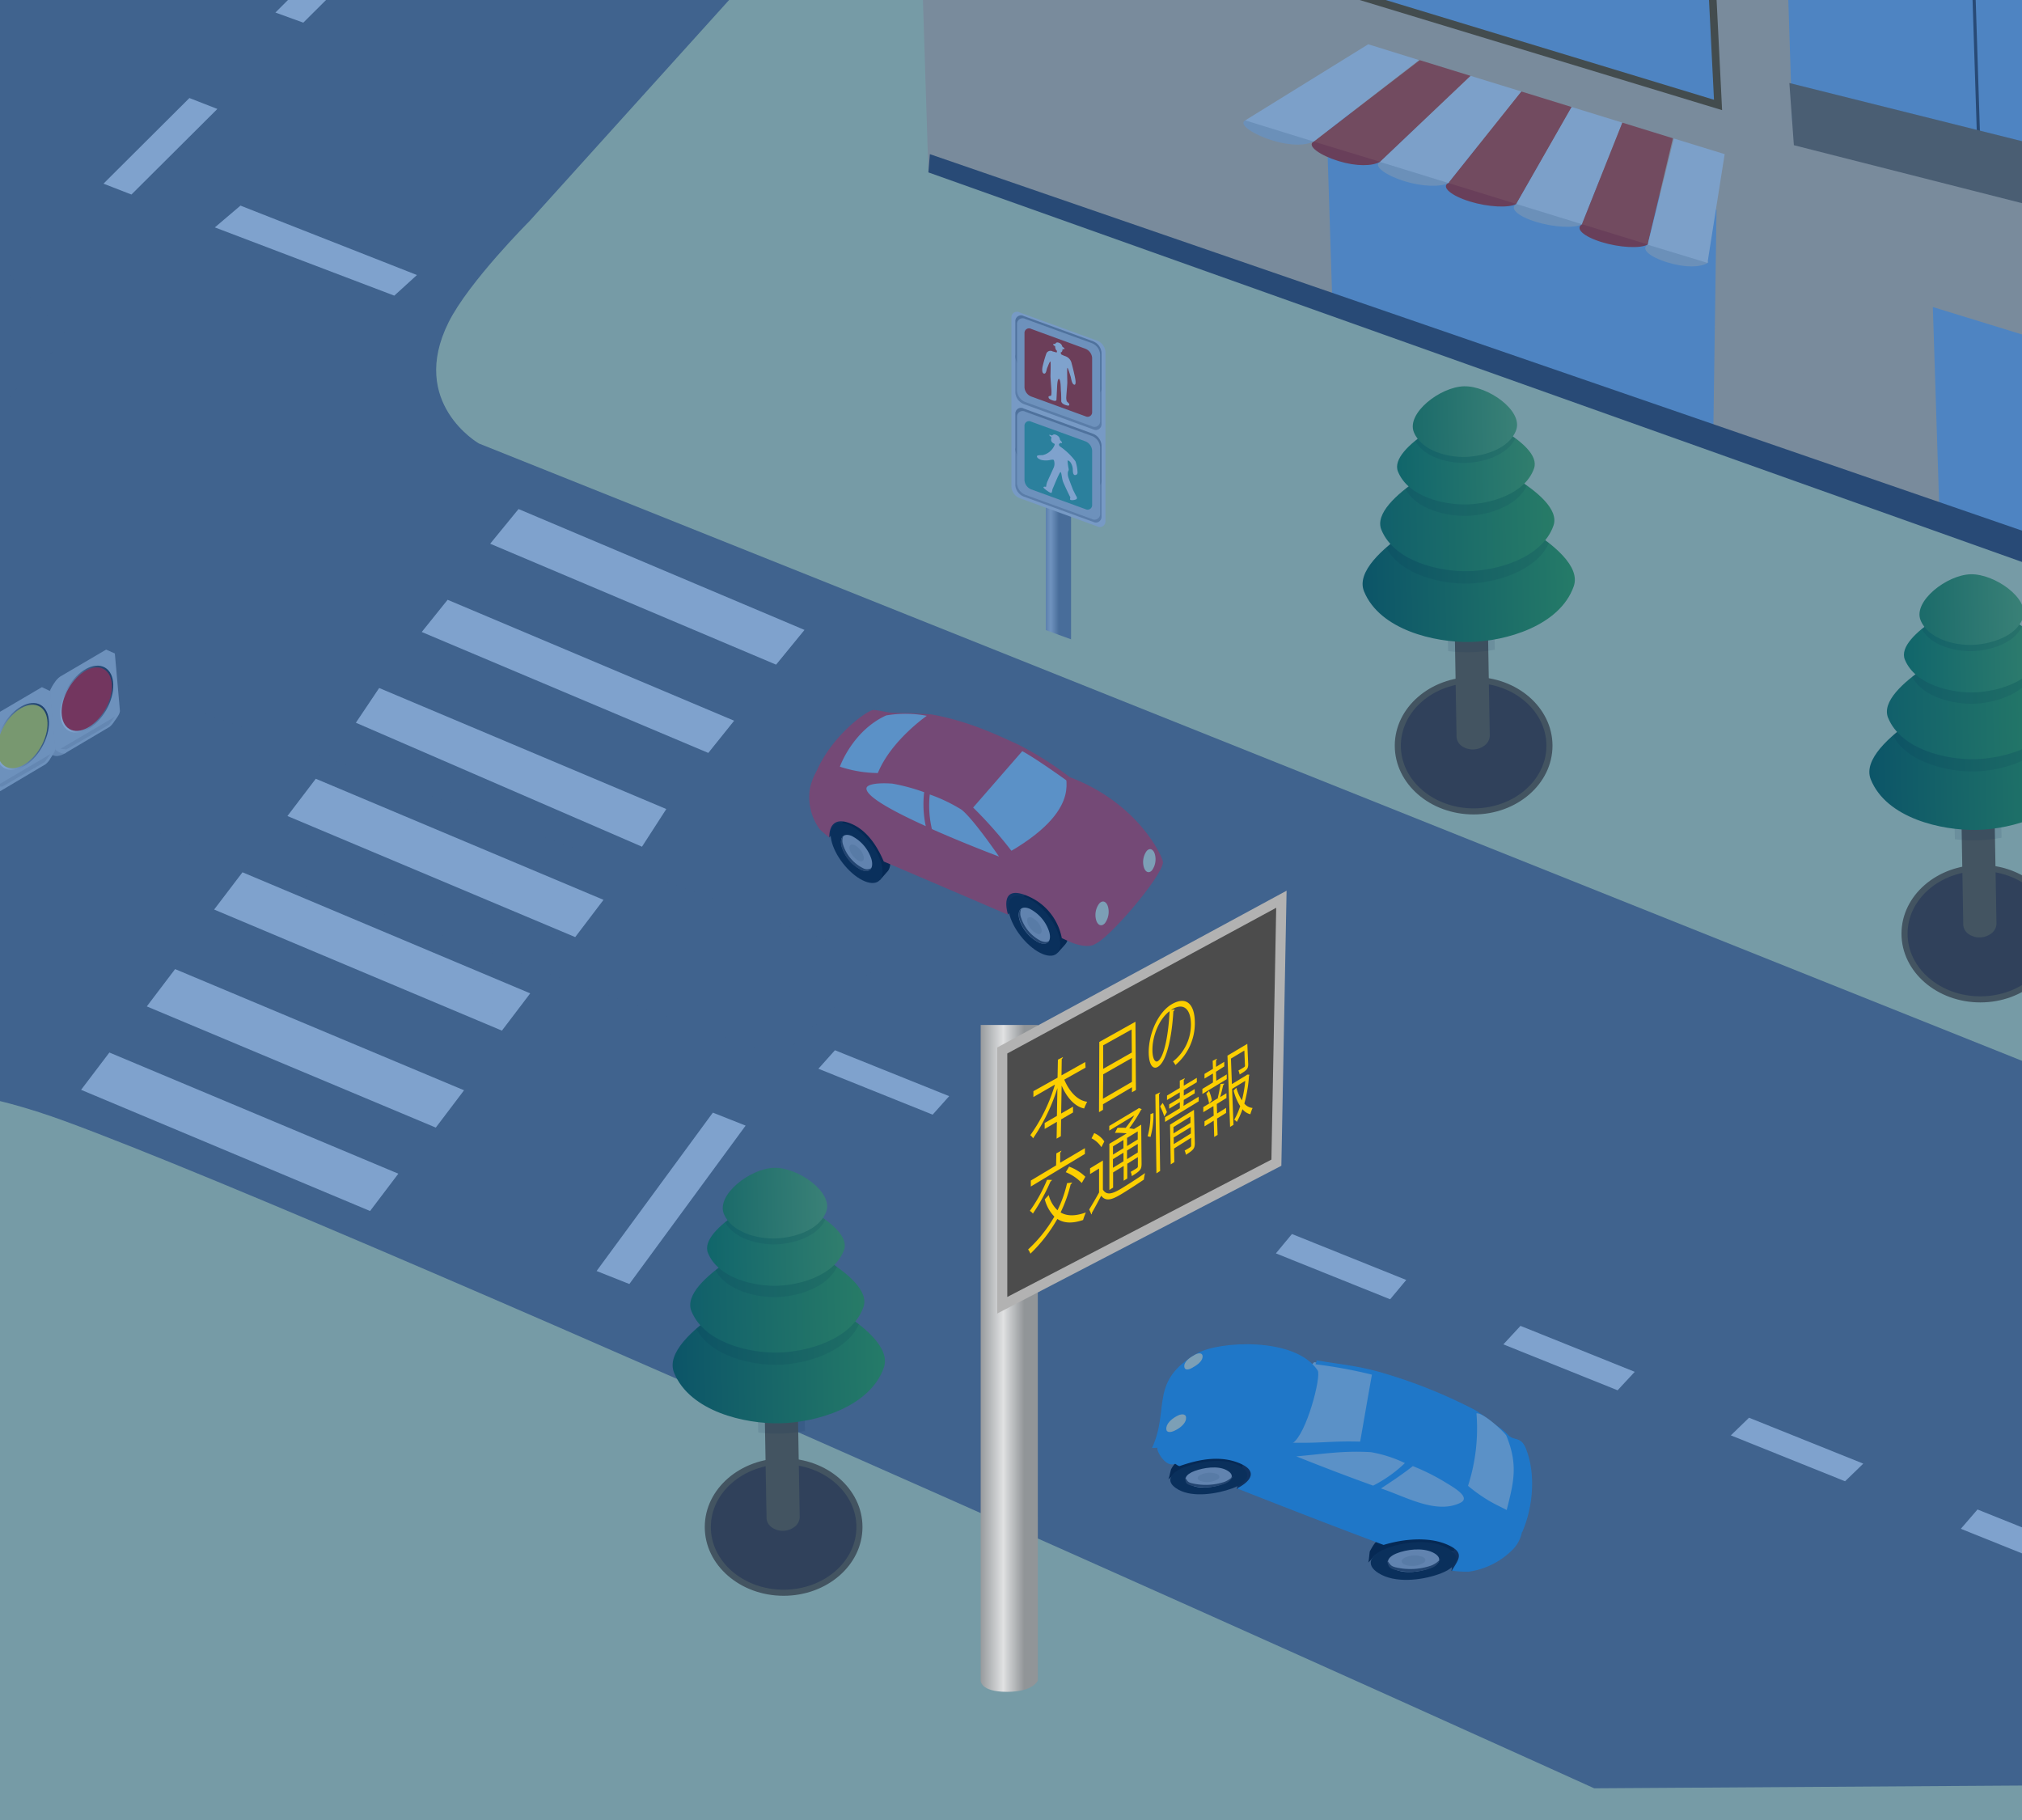 <svg xmlns="http://www.w3.org/2000/svg" xmlns:xlink="http://www.w3.org/1999/xlink" viewBox="0 0 400 360"><rect x="0" y="0" width="400" height="360" fill="#333333" stroke="none"/><defs><style>.cls-1,.cls-4,.cls-52{fill:none;}.cls-1{stroke:#ccc;}.cls-1,.cls-52,.cls-54,.cls-6,.cls-61{stroke-miterlimit:10;}.cls-2{fill:url(#linear-gradient);}.cls-3{fill:#edf1b0;}.cls-5,.cls-6{fill:#ccc;}.cls-6{stroke:#fff;}.cls-7{fill:gray;}.cls-8{fill:#fff;}.cls-9{fill:#231815;}.cls-10{fill:url(#名称未設定グラデーション_4);}.cls-11{fill:#eee;}.cls-12{fill:#b4b4b5;}.cls-13{fill:#9e9f9f;}.cls-14{fill:#dbdcdc;}.cls-15{fill:#d83617;}.cls-16{fill:#57bb9f;}.cls-17{fill:#613d1b;stroke:#866326;stroke-width:1.2px;}.cls-18{fill:#866326;fill-rule:evenodd;}.cls-19{fill:#040000;opacity:0.1;}.cls-20{fill:url(#linear-gradient-2);}.cls-21{fill:url(#linear-gradient-3);}.cls-22{fill:url(#linear-gradient-4);}.cls-23{fill:url(#linear-gradient-5);}.cls-24{fill:#b6ddf2;}.cls-25{fill:#e94c51;}.cls-26{fill:#0c0c0c;}.cls-27{fill:#1f1f25;}.cls-28{fill:#151a1d;}.cls-29{fill:#c2c1c2;}.cls-30{fill:#464546;}.cls-31{fill:#b1b0b1;}.cls-32{fill:#f9f8d1;}.cls-33{fill:#3fa9f5;}.cls-34{fill:#c8c9c9;}.cls-35{fill:url(#名称未設定グラデーション_2);}.cls-36{fill:#e62722;}.cls-37{fill:url(#名称未設定グラデーション_2-2);}.cls-38{fill:#f1eb45;}.cls-39{fill:url(#linear-gradient-6);}.cls-40{fill:url(#linear-gradient-7);}.cls-41{fill:url(#linear-gradient-8);}.cls-42{fill:url(#linear-gradient-9);}.cls-43{fill:url(#linear-gradient-10);}.cls-44{fill:url(#linear-gradient-11);}.cls-45{fill:url(#linear-gradient-12);}.cls-46{fill:url(#linear-gradient-13);}.cls-47{fill:#b7bcab;}.cls-48{fill:#dcdfe1;}.cls-49,.cls-54{fill:#9cc3e8;}.cls-50{fill:#514f50;}.cls-51{fill:#f3d09d;}.cls-52{stroke:#514f50;stroke-width:0.62px;}.cls-53{fill:#94764b;}.cls-54{stroke:#875300;stroke-width:1.5px;}.cls-55{fill:#d23918;}.cls-56{fill:#d7dbd7;}.cls-57{fill:#e55024;}.cls-58{fill:#f9fbf7;}.cls-59{fill:#00479d;opacity:0.5;}.cls-60{fill:url(#名称未設定グラデーション_4-2);}.cls-61{fill:#4c4c4c;stroke:#b2b2b2;stroke-width:1.99px;}.cls-62{fill:#fccf00;}</style><linearGradient id="linear-gradient" x1="-141" y1="-509.87" x2="-141" y2="-681.28" gradientUnits="userSpaceOnUse"><stop offset="0.01" stop-color="#d3edf0"/><stop offset="0.54" stop-color="#aedfe6"/><stop offset="1" stop-color="#7ccfda"/></linearGradient><linearGradient id="名称未設定グラデーション_4" x1="-417.2" y1="-320" x2="-417.14" y2="-320" gradientTransform="matrix(74.99, 27.29, 0, -119.91, 31491.33, -26889.28)" gradientUnits="userSpaceOnUse"><stop offset="0.07" stop-color="#919598"/><stop offset="0.5" stop-color="#e0e1e2"/><stop offset="0.87" stop-color="#919598"/></linearGradient><linearGradient id="linear-gradient-2" x1="118.18" y1="277.02" x2="160.18" y2="277.02" gradientTransform="translate(8.17 -6.37) rotate(-1.38)" gradientUnits="userSpaceOnUse"><stop offset="0" stop-color="#186434"/><stop offset="1" stop-color="#4ab034"/></linearGradient><linearGradient id="linear-gradient-3" x1="121.95" y1="265.61" x2="156.41" y2="265.61" gradientTransform="translate(8.17 -6.37) rotate(-1.38)" gradientUnits="userSpaceOnUse"><stop offset="0" stop-color="#227a3a"/><stop offset="1" stop-color="#4fb133"/></linearGradient><linearGradient id="linear-gradient-4" x1="125.55" y1="254.86" x2="152.81" y2="254.86" gradientTransform="translate(8.17 -6.37) rotate(-1.38)" gradientUnits="userSpaceOnUse"><stop offset="0" stop-color="#21863b"/><stop offset="1" stop-color="#61b63f"/></linearGradient><linearGradient id="linear-gradient-5" x1="128.85" y1="247.75" x2="149.51" y2="247.75" gradientTransform="translate(8.17 -6.37) rotate(-1.38)" gradientUnits="userSpaceOnUse"><stop offset="0" stop-color="#379139"/><stop offset="1" stop-color="#74bc52"/></linearGradient><linearGradient id="名称未設定グラデーション_2" x1="-1413.99" y1="159.07" x2="-1425.34" y2="147.73" gradientTransform="matrix(-0.6, -0.37, -1.39, 0.81, -618.63, -511.7)" gradientUnits="userSpaceOnUse"><stop offset="0" stop-color="#fff"/><stop offset="1"/></linearGradient><linearGradient id="名称未設定グラデーション_2-2" x1="-1393.44" y1="159.37" x2="-1404.78" y2="148.03" gradientTransform="matrix(-0.6, -0.37, -1.39, 0.81, -618.62, -496.97)" xlink:href="#名称未設定グラデーション_2"/><linearGradient id="linear-gradient-6" x1="258.37" y1="125.81" x2="300.37" y2="125.81" xlink:href="#linear-gradient-2"/><linearGradient id="linear-gradient-7" x1="262.14" y1="114.4" x2="296.6" y2="114.4" xlink:href="#linear-gradient-3"/><linearGradient id="linear-gradient-8" x1="265.74" y1="103.64" x2="293" y2="103.64" xlink:href="#linear-gradient-4"/><linearGradient id="linear-gradient-9" x1="269.04" y1="96.54" x2="289.7" y2="96.54" xlink:href="#linear-gradient-5"/><linearGradient id="linear-gradient-10" x1="357.68" y1="165.4" x2="399.68" y2="165.4" xlink:href="#linear-gradient-2"/><linearGradient id="linear-gradient-11" x1="361.45" y1="153.99" x2="395.91" y2="153.99" xlink:href="#linear-gradient-3"/><linearGradient id="linear-gradient-12" x1="365.06" y1="143.24" x2="392.31" y2="143.24" xlink:href="#linear-gradient-4"/><linearGradient id="linear-gradient-13" x1="368.35" y1="136.13" x2="389.01" y2="136.13" xlink:href="#linear-gradient-5"/><linearGradient id="名称未設定グラデーション_4-2" x1="-417.37" y1="-323.57" x2="-417.22" y2="-323.57" gradientTransform="matrix(74.99, 0, 0, -119.91, 31491.33, -38530.46)" xlink:href="#名称未設定グラデーション_4"/></defs><title>img_kurashi14</title><g id="レイヤー_1" data-name="レイヤー 1"><rect class="cls-1" x="-907" y="-726.02" width="1532" height="1070"/><rect class="cls-2" x="-907" y="-726.02" width="1532" height="1080"/><polygon class="cls-3" points="-825.99 363.8 -426.01 16.31 -47.5 131.98 559.09 -479.97 657.52 -460.44 657.52 363.8 -825.99 363.8"/><polygon class="cls-4" points="-856.5 353.14 122.8 -370.99 614.72 -190.27 617.41 349.87 -856.5 353.14"/><polygon class="cls-5" points="-951.5 -264.02 -355.5 -533.35 -164.82 -539.96 -24.5 -561.02 522.46 -490.31 538 -485.52 -63.5 43.98 -951.5 -264.02"/><polygon class="cls-6" points="-287.42 -32.28 -120.83 -160.02 90.32 -85.92 -62.43 47.16 -287.42 -32.28"/><path class="cls-7" d="M104.75,43.73l467.71-518-50-16s-109.71,112-125.71,114-54-6-94-16-320.6-82-320.6-82l-43.17,27,389.77,111s26,8,0,28l-386,338s-10,12-22,4l-282-102-192-73.75-356-132v89.18l362,164.57,332,142s16,8,10,24-216.65,202-216.65,202h250.72l99.93-110s24-38,84-16,302.62,132,302.62,132l310-2-.62-52-530-212s-14-8-6-24C92.75,55.73,104.75,43.73,104.75,43.73Z"/><path class="cls-8" d="M501,347.48l-22.6-9.08,3.22-3.49,22.6,9.09Zm-45.5-18-22.6-9.08,3.51-3.65,22.6,9.08Zm-45-18-22.6-9.08,3.3-3.82,22.61,9.08ZM365,293l-22.6-9.08,3.6-3.49,22.6,9.08Zm-45-18-22.6-9.08,3.39-3.66,22.6,9.09Zm-45-18-22.6-9.08,3.18-3.83,22.61,9.09Zm-43.88-17.35-22.61-9.08,1.87-4.64L233,235ZM184.5,220.48l-22.6-9.08,3.27-3.66,22.6,9.08Zm-43.8-17.19-22.6-9.08,1.86-4.64,22.61,9.08ZM95.5,185.12,72.89,176l1.87-4.64,22.6,9.08ZM50.29,167l-22.6-9.09,1.86-4.64,22.61,9.09ZM5.08,148.79l-22.6-9.08,1.87-4.65L7,144.15Zm-45.2-18.17-22.61-9.08,1.87-4.64,22.6,9.08Zm-45.21-18.17-22.6-9.08,1.86-4.64,22.61,9.08Zm-45.21-18.16-22.6-9.09,1.87-4.64,22.6,9.08ZM-177.4,75.07-200,66l3.52-3.59,22.6,9.09ZM-222.5,57l-22.6-9.08,3.41-3.68,22.61,9.09ZM-268,39l-22.6-9.08,3.71-3.84,22.6,9.08Zm-45-18-22.6-9.08,3.5-4L-309.5,17Zm-45.5-18.5L-381.1-6.6l3.79-3.68L-354.7-1.2Zm-43.28-17.2-22.6-9.09,1.87-4.64,22.6,9.08ZM-447-32.89-469.58-42l1.86-4.64,22.6,9.09Zm-45.21-18.17-22.6-9.08,1.86-4.65,22.61,9.09ZM-537.4-69.23-560-78.31l1.87-4.64,22.6,9.08Zm-48.1-19.45-22.6-9.09,4.76-3.35,22.6,9.08Zm-44-17.34-22.6-9.08,3.55-4.19,22.61,9.08Zm-45.33-18.66-22.61-9.09,3.69-3.69,22.6,9.09Zm-45.4-18.25-22.6-9.09,3.87-3.61,22.6,9.09Zm-43.2-17.14-22.6-9.08,1.86-4.64,22.61,9.08Zm-45.2-18.17-22.61-9.08,1.87-4.64,22.6,9.08Zm-46.93-18.69L-878.17-206l3.59-4.11L-852-201Z"/><polygon class="cls-9" points="-904.94 251.56 -907.27 248.31 -403.4 -111.59 -161.55 -278.31 -63.59 -388.45 -63.4 -388.58 158.78 -545.01 161.08 -541.74 -60.91 -385.44 -158.88 -275.29 -159.08 -275.16 -401.11 -108.32 -904.94 251.56"/><polygon class="cls-9" points="-917.73 233.66 -920.06 230.41 -415.78 -129.78 -173.43 -292.07 -83.32 -394.67 -82.16 -395.52 151.09 -554.32 153.34 -551.01 -79.86 -392.25 -80.61 -391.7 -170.77 -289.04 -170.99 -288.89 -413.51 -126.49 -917.73 233.66"/><polygon class="cls-9" points="-904.52 341.25 -906.98 338.09 -127.13 -267.8 -101 -297.34 -24.86 -387.5 -24.65 -387.65 165.35 -521.65 167.65 -518.38 -22.14 -384.53 -97.97 -294.73 -124.52 -264.75 -904.52 341.25"/><polygon class="cls-9" points="-918.02 323.88 -920.48 320.72 -141.31 -284.63 -39.14 -394.82 -38.97 -394.94 157.35 -533.65 159.65 -530.38 -36.49 -391.79 -138.6 -281.67 -138.73 -281.57 -918.02 323.88"/><polygon class="cls-10" points="211.88 66.46 206.88 64.64 206.88 124.64 211.88 126.46 211.88 66.46"/><path class="cls-11" d="M217.06,104.12,201.7,98.53a2.6,2.6,0,0,1-1.62-2.23V62.8a1.1,1.1,0,0,1,1.62-1l15.36,5.59a2.59,2.59,0,0,1,1.63,2.22v33.51A1.11,1.11,0,0,1,217.06,104.12Z"/><path class="cls-12" d="M202.52,98.22l13.73,5a1.12,1.12,0,0,0,1.66-1v-7a2.64,2.64,0,0,0-1.66-2.26l-13.73-5a1.13,1.13,0,0,0-1.66,1.06v7A2.63,2.63,0,0,0,202.52,98.22Z"/><path class="cls-13" d="M216.25,85.81l-13.73-5a1.12,1.12,0,0,0-1.66,1.06v7a2.62,2.62,0,0,0,1.66,2.26l13.73,5a1.13,1.13,0,0,0,1.66-1.05v-7A2.64,2.64,0,0,0,216.25,85.81Z"/><path class="cls-12" d="M202.52,79.92l13.73,5a1.13,1.13,0,0,0,1.66-1.06v-7a2.64,2.64,0,0,0-1.66-2.26l-13.73-5a1.12,1.12,0,0,0-1.66,1v7A2.62,2.62,0,0,0,202.52,79.92Z"/><path class="cls-13" d="M216.25,67.51l-13.73-5a1.13,1.13,0,0,0-1.66,1.06v7a2.63,2.63,0,0,0,1.66,2.27l13.73,5a1.12,1.12,0,0,0,1.66-1v-7A2.64,2.64,0,0,0,216.25,67.51Z"/><path class="cls-14" d="M216,67.88l-13.18-4.8a1.11,1.11,0,0,0-1.63,1V77.3a2.61,2.61,0,0,0,1.63,2.22L216,84.31a1.1,1.1,0,0,0,1.63-1V70.1A2.57,2.57,0,0,0,216,67.88Z"/><path class="cls-14" d="M216,86.23l-13.18-4.8a1.11,1.11,0,0,0-1.63,1V95.65a2.61,2.61,0,0,0,1.63,2.22L216,102.66a1.1,1.1,0,0,0,1.63-1V88.45A2.57,2.57,0,0,0,216,86.23Z"/><path class="cls-15" d="M214.75,69,204,65.06a.9.9,0,0,0-1.33.84V76.63a2.1,2.1,0,0,0,1.33,1.8l10.73,3.91a.9.9,0,0,0,1.32-.85V70.77A2.12,2.12,0,0,0,214.75,69Z"/><path class="cls-16" d="M214.75,87.31,204,83.41a.9.9,0,0,0-1.33.84V95a2.1,2.1,0,0,0,1.33,1.8l10.73,3.91a.9.9,0,0,0,1.32-.85V89.12A2.12,2.12,0,0,0,214.75,87.31Z"/><path class="cls-8" d="M209.48,67.8a1,1,0,0,1,.64.66l.06.14s.4.24.4.35-.06.19-.38.08c0,0,0,.68-.36.65,0,0,0,.33.11.42s.52.25.69.32A1.91,1.91,0,0,1,212,71.9c.35,1.26.65,2.67.72,3.08s.16,1.32-.29,1.08-.52-1.24-.65-1.63-.57-1.89-.64-1.64,0,2.53,0,2.88-.2,2.57-.2,2.81a2.18,2.18,0,0,0,.1.91c.12.15.52.43.49.61s0,.38-.8.09-.79-.7-.79-.77,0-1.31-.06-1.9,0-2.26-.39-2.48c-.35,0-.37,1.61-.4,2.19S209,78.91,209,79s0,.48-.79.19-.76-.47-.79-.67.37-.19.48-.25.11-.61.11-.84-.2-2.59-.2-3,.08-2.56,0-2.87-.5.89-.64,1.18-.19,1.25-.64,1.16-.37-.94-.3-1.3.37-1.55.72-2.55a.88.88,0,0,1,1.34-.51c.16,0,.54.15.69.17s.1-.34.1-.34c-.37-.23-.35-.91-.35-.91-.32-.11-.38-.25-.38-.36s.39-.06.39-.06l.06-.09C209,67.58,209.48,67.8,209.48,67.8Z"/><path class="cls-8" d="M209.7,87a1.14,1.14,0,0,0-.31-.68c-.28-.27-.76-.47-1-.36a3.24,3.24,0,0,0-.29.19s-.56-.25-.53-.1.28.29.41.41-.46.88.64,1.33a.33.33,0,0,1,0,.24,3.34,3.34,0,0,1-2.37,2c-.5,0-1.14,0-1.12.23s.15.42.78.69a4,4,0,0,0,2,0c.27,0,.46-.12.58.11a2.06,2.06,0,0,1,0,1.33c-.18.44-1.2,2.62-1.35,3a3.82,3.82,0,0,0-.19.88.31.31,0,0,1-.22,0c-.13,0-.4,0-.27.22s1.34,1.1,1.52,1,.17-.67.26-.81,1.37-3.4,1.57-3.3.25,1.28.48,1.89,1.29,2.82,1.4,3,0,.22,0,.34-.08.29.32.32,1-.15,1-.28a.47.47,0,0,0-.07-.46c-.12-.18-.68-1.33-.68-1.33s-.86-2.2-.94-2.52a2.77,2.77,0,0,1-.07-.93c.05-.27.18-.26.16-.63a11.64,11.64,0,0,1-.22-1.67c.12-.07.41.11.59.36a2.74,2.74,0,0,1,.45,1.5c0,.69.19,1,.41,1s.53-.1.52-.53a7.48,7.48,0,0,0-.41-2.19,12.13,12.13,0,0,0-1.95-2.09c-.75-.66-1.19-.86-1.25-1s-.1-.33,0-.38a1.48,1.48,0,0,0,.25-.19s.18.14.28,0S209.72,87.1,209.7,87Z"/><ellipse class="cls-17" cx="155.02" cy="302.05" rx="15" ry="13"/><path class="cls-18" d="M151.64,300.24a2.39,2.39,0,0,0,1,1.85,3.83,3.83,0,0,0,4.64-.16,2.47,2.47,0,0,0,.92-1.86l-.44-25.72-6.56.23C151.32,281.37,151.64,300.22,151.64,300.24Z"/><path class="cls-19" d="M150,283.35a29.64,29.64,0,0,0,4.41.22,31,31,0,0,0,4.84-.51l-.1-4.18-9.25.22Z"/><path class="cls-20" d="M153.65,252.91s-23.44,10.94-20.3,18.62,14,10.15,21,10,17.73-3.16,20.49-11S153.65,252.91,153.65,252.91Z"/><path class="cls-19" d="M140.7,260.52l-2.14,1.65-.84.64c2.87,5.49,11,7.27,16.28,7.15s13.32-2.41,15.92-8l-2.31-1.56Z"/><path class="cls-21" d="M153.44,244.07s-19.24,9-16.66,15.28,11.49,8.33,17.22,8.19,14.55-2.59,16.81-9S153.44,244.07,153.44,244.07Z"/><path class="cls-19" d="M143.76,249.53l-1.6,1.23-.63.48c2.14,4.09,8.2,5.43,12.15,5.33s9.94-1.79,11.89-6l-1.73-1.17Z"/><path class="cls-22" d="M153.24,235.77s-15.21,7.1-13.18,12.08,9.09,6.59,13.62,6.48,11.51-2.05,13.3-7.13S153.24,235.77,153.24,235.77Z"/><path class="cls-19" d="M145.29,240.34l-1.32,1-.52.4c1.77,3.37,6.77,4.48,10,4.4s8.2-1.42,9.81-4.88l-1.43-1Z"/><path class="cls-23" d="M153.12,231c-4.72.11-11.45,5.35-9.92,9.1s6.84,5,10.26,4.87,8.66-1.54,10-5.36S157.84,230.85,153.12,231Z"/><path class="cls-24" d="M203.22,148.65c1.42.88,8.48,5.69,8.48,5.69s.09,10.77-11.7,14.42c-.85-.08-9.08-10.37-9.08-10.37l10.63-9.9S201.81,147.77,203.22,148.65Z"/><path class="cls-25" d="M211.51,153.67c13.59,5.12,18.46,15.65,18.56,16.89-.18,2.87-11.06,15.56-13.57,16.19l-16.75-18.26C215.58,159.28,209.28,152.76,211.51,153.67Z"/><path class="cls-26" d="M169.36,161.4a13,13,0,0,1,6.49,7.6c.44,1.5.32,2.65-.23,3.32L174,174.16s1.07-2.3-.21-2.82c-2.69-1.1-5.6-4.5-6.5-7.6-.43-1.5-2.4-.4-2.4-.4l1.59-1.77C167.05,161,168.06,160.87,169.36,161.4Z"/><path class="cls-26" d="M204.53,175.79c2.69,1.09,5.6,4.5,6.5,7.59.43,1.51.31,2.66-.23,3.32,0,.06-1.65,1.85-1.65,1.85s1.06-2.31-.22-2.82a13,13,0,0,1-6.49-7.6c-.44-1.51-2.4-.41-2.4-.41l1.58-1.76C202.22,175.36,203.23,175.25,204.53,175.79Z"/><path class="cls-25" d="M172.74,140.43c.79,0,2.85.5,3.68.55,1.44.11,3.21,0,4.47.14,1.05.1,3.14.15,3.35.19,8,1.43,14.11,4.62,17,5.87a64.6,64.6,0,0,1,10.31,6.49l-.52.74s-6-4.33-8.8-5.83l-9.7,11.13-.57.66-.66-.41-29.9-7.1C164.36,145.71,171.27,140.67,172.74,140.43Z"/><polygon class="cls-27" points="203.69 175.98 199.41 180.89 198.11 179.31 199.18 175.33 203.69 175.98"/><polygon class="cls-27" points="168.34 160.73 164.06 165.65 162.76 164.07 163.83 160.08 168.34 160.73"/><path class="cls-25" d="M161.35,152.88c.89-1.44,2-1.08,3.86-.25a13.88,13.88,0,0,0,4.92,1.13c4.17.26,4.81-.41,5.47-.28a60.09,60.09,0,0,1,16.89,6.23,84.36,84.36,0,0,1,7.38,8.3c.89,1.55,12.78,6.32,17,18,.34,1.07-2.1,1.8-5.71.06l-1.11-.51a11.31,11.31,0,0,0-6.72-8.31c-6-2.59-3.91,3.69-3.91,3.69-7.59-3.27-17.31-7.43-24.59-10.53-1-2.35-3.12-6.46-7.12-7.72s-3.64,3-3.64,3c-.62-.53-1.28-1.06-1.9-1.65a10.74,10.74,0,0,1-1.93-8.16A12,12,0,0,1,161.35,152.88Z"/><path class="cls-28" d="M203,177.49c2.69,1.1,5.59,4.5,6.49,7.6s-.56,4.71-3.24,3.61-5.6-4.5-6.5-7.6S200.32,176.39,203,177.49Z"/><path class="cls-29" d="M203.66,179.74a7.76,7.76,0,0,1,3.89,4.55c.54,1.85-.33,2.82-2,2.16a7.76,7.76,0,0,1-3.89-4.55C201.18,180.05,202,179.08,203.66,179.74Z"/><path class="cls-30" d="M202,179.78a2.49,2.49,0,0,0,0,1.76,7.81,7.81,0,0,0,3.89,4.56c.72.29,1.29.31,1.65,0-.29.61-1,.75-1.94.36a7.82,7.82,0,0,1-3.89-4.55C201.4,180.89,201.53,180.14,202,179.78Z"/><path class="cls-31" d="M204.18,181.53a3.65,3.65,0,0,1,1.81,2.12c.25.87-.15,1.32-.91,1a3.59,3.59,0,0,1-1.81-2.12C203,181.67,203.42,181.22,204.18,181.53Z"/><path class="cls-28" d="M167.83,163.11c2.69,1.09,5.6,4.5,6.5,7.59s-.56,4.71-3.25,3.62-5.59-4.5-6.49-7.6S165.14,162,167.83,163.11Z"/><path class="cls-29" d="M168.48,165.35a7.8,7.8,0,0,1,3.9,4.55c.53,1.86-.34,2.83-1.95,2.17a7.82,7.82,0,0,1-3.89-4.55C166,165.66,166.87,164.69,168.48,165.35Z"/><path class="cls-30" d="M166.81,165.4a2.49,2.49,0,0,0,0,1.76,7.79,7.79,0,0,0,3.89,4.55,1.65,1.65,0,0,0,1.67,0c-.3.6-1,.78-2,.39a7.84,7.84,0,0,1-3.89-4.56C166.22,166.51,166.36,165.76,166.81,165.4Z"/><path class="cls-31" d="M169,167.14a3.62,3.62,0,0,1,1.82,2.13c.25.86-.16,1.32-.91,1a3.64,3.64,0,0,1-1.81-2.13C167.85,167.29,168.25,166.84,169,167.14Z"/><path class="cls-24" d="M190.22,160.16c2.39,1.89,7.41,9.27,7.41,9.27s-6.67-2.5-13.28-5.44a20.41,20.41,0,0,1-.42-6.84A31.87,31.87,0,0,1,190.22,160.16Z"/><path class="cls-24" d="M176.52,155a38.32,38.32,0,0,1,6.3,1.7,20.6,20.6,0,0,0,.32,6.71c-6.17-2.79-11.93-5.86-11.73-7.51C171.53,155.12,173.59,154.79,176.52,155Z"/><path class="cls-24" d="M175.29,141.52a22.42,22.42,0,0,1,8.05.07s-7.07,4.88-9.68,11.32a24.54,24.54,0,0,1-7.51-1.26S168.62,144.58,175.29,141.52Z"/><path class="cls-32" d="M217.45,178.73c.65-.73,1.43-.45,1.74.63a3.81,3.81,0,0,1-.61,3.25c-.65.73-1.43.45-1.74-.63A3.77,3.77,0,0,1,217.45,178.73Z"/><path class="cls-32" d="M226.82,168.35c.6-.7,1.34-.42,1.64.62a3.76,3.76,0,0,1-.55,3.16c-.6.7-1.34.42-1.64-.63A3.74,3.74,0,0,1,226.82,168.35Z"/><path class="cls-24" d="M269.77,271c-2.34-.4-7-1.14-9.78-1.56-5.25,5-6,9.65-4.6,16.6a109.57,109.57,0,0,0,16.09-.62c.23-4.51.23-9,.69-13.3C270.72,271.23,272.12,271.38,269.77,271Z"/><path class="cls-33" d="M260.67,271.08c-4.43-6.73-19.58-5.8-23.77-3.41-9.68,5.52-5.42,10.94-9,18.73,9.37-.34,18.43.14,27.78-.93C258.43,283.8,261.43,272.23,260.67,271.08Z"/><path class="cls-26" d="M286.14,303.31a20.08,20.08,0,0,0-12,.54c-1.82.65-2.21,1.3-3.15,3-.08.13-.16,1.88-.33,2.22,1.12-.89,1.12-2.08,3-1.69a26.19,26.19,0,0,0,12.18-.51c1.85-.53,1.64.4,2.72,1.36-.09-.33.25-2,.2-2.13C288.07,304.35,288.09,303.83,286.14,303.31Z"/><path class="cls-26" d="M245.53,287.49a18.2,18.2,0,0,0-10.68.49,5.29,5.29,0,0,0-3.17,2.63c-.08.12-.37,1.67-.55,2,1.07-.77,1.21-1.84,2.89-1.51a24.15,24.15,0,0,0,10.89-.48c1.69-.47,1.44.34,2.31,1.21a19.25,19.25,0,0,1,.43-1.88C247.19,288.38,247.23,288,245.53,287.49Z"/><path class="cls-33" d="M301.87,286.56c-1-2.56-2.37-1.45-3.53-2.73s-2.91-2.15-3.72-2.89a27.62,27.62,0,0,0-2.76-2A100.75,100.75,0,0,0,274,271.7c-5.3-1.6-8.61-1.75-13.59-2.64.09.32-.11.52-.17.8a92.72,92.72,0,0,1,11.16,2.05c-.6,3.27-1.64,9.34-2.12,12.06s-.12.63-.41,2.25a.85.85,0,0,1,.91,0c10.17,5.41,20.57,11.17,31.35,16.84C303.33,298,303.82,291.45,301.87,286.56Z"/><path class="cls-27" d="M246.22,288.18c-.5,2.1-1.07,4.2-1.58,6.34.71-.27,1.71.2,2.33-.25,1.27-.92,1.93-2.28,3-3.34C248.73,290,247.48,289.08,246.22,288.18Z"/><path class="cls-27" d="M287.92,303.58c-.24,2.37-.53,4.75-.79,7.17.75-.29,1.89.24,2.51-.28,1.26-1.06,1.82-2.59,2.9-3.77Z"/><path class="cls-33" d="M301,303.4c.64-2.17-1.44-2.73-2.92-3.28a30.38,30.38,0,0,1-4.83-2.62c-2-1.41-3.34-3.51-4.78-4.33-6.42-3.68-12.61-5.73-19-8-6.87-.23-8.24.5-16.91.1-2.72-.12-19-3.2-23.56,1.06-.41.39,1.54,4.05,3.42,3.21.12-.05.68.54,1,.43,3.87-1.36,8-2.1,11.74-.56s2.35,3.57-.45,5c9.41,3.71,19,7.44,29,11.18,3.81-1.17,8.81-1.68,12.5-.1s2.34,2.92,1,5.19a23,23,0,0,0,3.29.21,15.27,15.27,0,0,0,8.79-4.42A6.78,6.78,0,0,0,301,303.4Z"/><path class="cls-28" d="M245.05,289.84c-3-1.55-7.62-.76-10.54.29s-4.31,2.92-1.37,4.54,7.73.8,10.66-.28S248.06,291.41,245.05,289.84Z"/><path class="cls-29" d="M242.65,290.8c-1.77-.95-4.58-.48-6.32.16s-2.58,1.76-.8,2.73,4.64.49,6.4-.16S244.43,291.75,242.65,290.8Z"/><path class="cls-30" d="M244,291.91a4.84,4.84,0,0,1-1.75,1.2,11.76,11.76,0,0,1-6.54.26c-.93-.24-.81-.58-1.32-1.17.23.91,0,1.28,1.19,1.63a11.28,11.28,0,0,0,6.48-.26A3.29,3.29,0,0,0,244,291.91Z"/><path class="cls-31" d="M240.75,291.56a4.09,4.09,0,0,0-3,.07c-.82.31-1.18.83-.35,1.28a4.14,4.14,0,0,0,3-.07C241.24,292.54,241.58,292,240.75,291.56Z"/><path class="cls-28" d="M285.92,306c-3.52-1.7-8.67-.91-11.85.35s-4.2,3.42-.75,5.16,8.7.92,11.89-.36S289.46,307.67,285.92,306Z"/><path class="cls-29" d="M283.41,307.06c-2.11-1-5.21-.56-7.12.2s-2.48,2.08-.42,3.11,5.18.53,7.08-.23S285.52,308.09,283.41,307.06Z"/><path class="cls-30" d="M285,308.31a4.64,4.64,0,0,1-1.81,1.34A12.7,12.7,0,0,1,276,310c-1.06-.28-1-.72-1.67-1.39.37,1.05.25,1.52,1.6,1.9a12.06,12.06,0,0,0,7.14-.32C284.25,309.75,284.46,309.26,285,308.31Z"/><path class="cls-31" d="M281.38,307.93a4.52,4.52,0,0,0-3.3.1c-.89.36-1.16,1-.2,1.45a4.52,4.52,0,0,0,3.3-.11C282.05,309,282.36,308.4,281.38,307.93Z"/><path class="cls-24" d="M271.2,287.24c-5.6-.34-9.64.4-14.76.83,5,2,10,3.92,15.2,5.79a26,26,0,0,0,6.28-4.46A25.59,25.59,0,0,0,271.2,287.24Z"/><path class="cls-24" d="M285.58,293a42.11,42.11,0,0,0-6.09-3c-2,1.58-4.13,3-6.3,4.42,4.85,1.59,10.87,5.17,15.68,2.85C291.26,296.12,287,293.9,285.58,293Z"/><path class="cls-24" d="M298,284c-.22-.53-4.37-4.54-5.92-4.44a37,37,0,0,1-1.67,14.34,31.75,31.75,0,0,0,4.23,3c1.32.76,2.14,1.11,3.42,1.78C299.42,293.29,300.37,289.79,298,284Z"/><path class="cls-32" d="M234.62,280.7c.16-1-.7-1.14-1.61-.7s-2.09,1.31-2.27,2.33.63,1.11,1.56.69S234.46,281.74,234.62,280.7Z"/><path class="cls-32" d="M237.89,268.51c.14-.92-.68-1-1.49-.55s-2,1.19-2.11,2.11.62,1,1.44.55S237.74,269.45,237.89,268.51Z"/><path class="cls-8" d="M-285,347.77l-4.53-2.55,17-16.93,4.53,2.54Zm34-33.88-4.53-2.54,17-16.94L-234,297ZM-218,281l-3.52-3.54,17-16.94,3.53,3.54Zm34-33.88-3.53-3.54,17-16.94,3.53,3.55Zm34-33.87-3.52-3.55,17-16.93,3.53,3.54Zm34-33.88-3.53-3.54,17-16.94,3.53,3.54Zm34-33.88L-85.54,142l17-16.94,3.53,3.55Zm34-33.87-3.53-3.55,17-16.93L-31,94.69Zm34-33.88-3.53-3.54,17-16.94L3,60.81ZM26,38.48l-5.53-2.15,17-16.94L43,21.55Zm34-34-5.52-2,17-16.93,5.52,2Zm33.5-34-5-1.9,17-16.94,5,1.91ZM122-57.76l-3.53-3.54,17-16.94L139-74.7Zm34-33.87-3.53-3.55,17-16.94,3.53,3.55Zm35-35.88L186.5-129l17-16.94,4.53,1.54Zm34-33.88-4.53-1.54,17-16.94,4.53,1.54Zm34-33.88-4.53-1.54,17-16.94L276-212.2Zm34-33.87-4.53-1.55,17-16.93,4.52,1.54Zm34-33.88-4.53-1.54,17-16.94,4.53,1.54Zm34-33.88-4.53-1.54,17-16.94,4.52,1.55Zm33-31.87-3.53-3.55,17-16.93,3.53,3.54ZM433.83-367l-4-1.66L445.1-384l4,1.78Zm28.24-29.51-3.53-3.54,17-16.94,3.53,3.55Zm39.67-39-3.3-1.77,17-16.94,3.3,1.77Zm28.34-28.71-3.3-1.77,17-16.94,3.39,1Z"/><polygon class="cls-7" points="13.53 66.54 -208.75 293.83 -236.29 267.51 -5.61 46.49 13.53 66.54"/><polygon class="cls-7" points="154.43 209.27 -160.27 95.65 -153.34 70.61 174.55 190.05 154.43 209.27"/><polygon class="cls-8" points="86.21 223.04 29.04 199.07 34.64 191.69 91.8 215.66 86.21 223.04"/><polygon class="cls-8" points="73.21 239.54 16.04 215.57 21.64 208.19 78.8 232.16 73.21 239.54"/><polygon class="cls-8" points="113.79 185.36 56.86 161.41 62.47 154.04 119.39 177.99 113.79 185.36"/><polygon class="cls-8" points="99.29 203.86 42.36 179.91 47.97 172.54 104.89 196.49 99.29 203.86"/><polygon class="cls-8" points="127 167.48 70.4 142.96 75.01 136.09 131.81 160.03 127 167.48"/><polygon class="cls-8" points="140.12 148.93 83.43 125.01 88.55 118.64 145.23 142.56 140.12 148.93"/><polygon class="cls-8" points="153.53 131.47 96.97 107.55 102.58 100.69 159.15 124.6 153.53 131.47"/><path class="cls-13" d="M9.21,138.36s-1.24,3.07-1.16,4l.5,5.43a3.37,3.37,0,0,0,2.36,1.66l-1-11.34Z"/><path class="cls-34" d="M13.08,148.9c-2.1,1.24-3,.4-3.05-.13s-.82-9-.94-10.34A12,12,0,0,1,11.71,134Z"/><path class="cls-14" d="M23.72,140.55l-1-11.29L21,128.49l-9.08,5.33a4.5,4.5,0,0,0-1.1,1.17,7.36,7.36,0,0,0-.73,1.28,2.26,2.26,0,0,0-.16,1c.05.57.85,10.36,1,10.9.1.38,1.47,1.09,2,.79l8.76-5.19a4,4,0,0,0,.9-1.05C23.12,142,23.77,141.13,23.72,140.55Z"/><ellipse class="cls-35" cx="17.17" cy="138.29" rx="7.21" ry="4.41" transform="translate(-111.27 84.22) rotate(-60.09)"/><ellipse class="cls-36" cx="17.17" cy="138.29" rx="6.83" ry="4.18" transform="translate(-111.27 84.22) rotate(-60.09)"/><polygon class="cls-34" points="22.71 141.78 11.97 148.11 13.15 148.23 21.57 143.35 22.71 141.78"/><path class="cls-34" d="M.3,156.31c-2.1,1.24-2.84.3-2.89-.23s-.82-9-1-10.34c.31-2,2.48-4.38,2.48-4.38Z"/><path class="cls-14" d="M10.94,148l-1-11.29-1.65-.79-9.07,5.33a4.48,4.48,0,0,0-1.1,1.17,8.65,8.65,0,0,0-.73,1.27,2.34,2.34,0,0,0-.15,1c0,.57.85,10.36,1,10.9.1.38,1.47,1.09,2,.79L9,151.18a3.81,3.81,0,0,0,.88-1C10.36,149.39,11,148.54,10.94,148Z"/><ellipse class="cls-37" cx="4.44" cy="145.67" rx="7.21" ry="4.41" transform="translate(-124.05 76.89) rotate(-60.09)"/><ellipse class="cls-38" cx="4.44" cy="145.67" rx="6.83" ry="4.18" transform="translate(-124.05 76.89) rotate(-60.09)"/><polygon class="cls-34" points="9.98 149.16 -0.76 155.49 0.42 155.61 8.85 150.73 9.98 149.16"/><polygon class="cls-8" points="124.5 253.98 118.02 251.41 141.02 220.08 147.5 222.65 124.5 253.98"/><polygon class="cls-8" points="78 58.48 42.5 44.98 47.57 40.67 82.48 54.4 78 58.48"/><ellipse class="cls-17" cx="291.52" cy="147.5" rx="15" ry="13"/><path class="cls-18" d="M288.14,145.68a2.39,2.39,0,0,0,1,1.86,3.83,3.83,0,0,0,4.64-.16,2.46,2.46,0,0,0,.93-1.87l-.44-25.71-6.56.22C287.82,126.82,288.14,145.67,288.14,145.68Z"/><path class="cls-19" d="M286.48,128.8a32.53,32.53,0,0,0,4.41.22,32,32,0,0,0,4.83-.51l-.1-4.19-9.25.22Z"/><path class="cls-39" d="M290.15,98.35s-23.44,11-20.31,18.63,14,10.14,21,10,17.72-3.16,20.48-11S290.15,98.35,290.15,98.35Z"/><path class="cls-19" d="M277.2,106l-2.15,1.65-.84.64c2.88,5.48,11,7.27,16.29,7.14s13.32-2.4,15.92-8l-2.31-1.56Z"/><path class="cls-40" d="M289.93,89.51s-19.23,9-16.66,15.28,11.5,8.33,17.23,8.19,14.55-2.59,16.81-9S289.93,89.51,289.93,89.51Z"/><path class="cls-19" d="M280.25,95l-1.6,1.23-.62.48c2.14,4.09,8.2,5.42,12.15,5.33s9.94-1.8,11.88-6l-1.72-1.16Z"/><path class="cls-41" d="M289.73,81.22s-15.21,7.1-13.17,12.08,9.09,6.59,13.62,6.48,11.5-2,13.29-7.13S289.73,81.22,289.73,81.22Z"/><path class="cls-19" d="M281.78,85.78l-1.32,1-.51.39c1.77,3.38,6.77,4.48,10,4.4s8.21-1.42,9.82-4.88l-1.43-1Z"/><path class="cls-42" d="M289.62,76.41c-4.72.11-11.45,5.34-9.92,9.09s6.84,5,10.25,4.88,8.67-1.54,10-5.36S294.33,76.29,289.62,76.41Z"/><ellipse class="cls-17" cx="391.76" cy="184.68" rx="15" ry="13"/><path class="cls-18" d="M388.38,182.87a2.38,2.38,0,0,0,1,1.85,3.83,3.83,0,0,0,4.64-.16,2.45,2.45,0,0,0,.93-1.86L394.5,157l-6.56.23C388.06,164,388.38,182.85,388.38,182.87Z"/><path class="cls-19" d="M386.72,166a29.58,29.58,0,0,0,4.41.22,30.8,30.8,0,0,0,4.83-.51l-.1-4.18-9.25.22Z"/><path class="cls-43" d="M390.39,135.54S367,146.48,370.08,154.16s14,10.15,21,10,17.72-3.16,20.48-11S390.39,135.54,390.39,135.54Z"/><path class="cls-19" d="M377.44,143.15l-2.15,1.65-.84.64c2.88,5.49,11,7.27,16.29,7.15s13.32-2.41,15.92-8L404.35,143Z"/><path class="cls-44" d="M390.17,126.7s-19.23,9-16.66,15.28,11.5,8.33,17.23,8.19,14.55-2.59,16.81-9S390.17,126.7,390.17,126.7Z"/><path class="cls-19" d="M380.49,132.16l-1.6,1.23-.62.48c2.14,4.1,8.2,5.43,12.15,5.33s9.94-1.79,11.88-6l-1.72-1.17Z"/><path class="cls-45" d="M390,118.4s-15.21,7.1-13.17,12.08,9.09,6.59,13.62,6.48,11.5-2.05,13.29-7.13S390,118.4,390,118.4Z"/><path class="cls-19" d="M382,123l-1.32,1-.51.4c1.77,3.38,6.77,4.48,10,4.4s8.21-1.42,9.81-4.88l-1.42-1Z"/><path class="cls-46" d="M389.86,113.59c-4.72.11-11.45,5.35-9.92,9.1s6.84,5,10.25,4.87,8.66-1.54,10-5.36S394.57,113.48,389.86,113.59Z"/><polygon class="cls-47" points="404.82 8.84 242.69 -43.88 240.5 -136.52 411.36 -98.75 404.82 8.84"/><polygon class="cls-48" points="525.88 55.15 404.54 8.5 399.33 -114.53 529.93 -83.75 525.88 55.15"/><polygon class="cls-49" points="387.37 4.85 317.17 -19.26 315.99 -56.2 387.97 -37.01 387.37 4.85"/><polygon class="cls-50" points="653.25 102.34 242.69 -43.88 242.96 -47.24 650.37 93.18 653.25 102.34"/><polygon class="cls-51" points="357.65 90.69 183.66 34.1 180.5 -65.52 364.67 -24.79 357.65 90.69"/><polygon class="cls-51" points="487.57 140.38 357.35 90.31 351.76 -41.71 491.92 -8.68 487.57 140.38"/><polygon class="cls-49" points="489.97 58.27 354.54 23.86 353.26 -15.79 490.54 18.2 489.97 58.27"/><line class="cls-52" x1="391.57" y1="32.41" x2="390.3" y2="-7.24"/><polygon class="cls-53" points="490.3 63.13 354.87 28.72 353.98 16.42 491.03 50.68 490.3 63.13"/><polygon class="cls-49" points="490.67 140.53 383.63 100.37 382.36 60.73 490.52 93.99 490.67 140.53"/><polygon class="cls-49" points="338.92 86.39 263.59 60.52 262.32 20.87 339.57 41.47 338.92 86.39"/><polygon class="cls-54" points="339.87 20.76 264.13 -2.25 263.09 -24.38 338.58 -5.08 339.87 20.76"/><path class="cls-55" d="M286.5,36.19c-1.48.84.69,2.57,4.28,3.67s7.7,1.32,9.18.48S288,35.35,286.5,36.19Z"/><path class="cls-56" d="M300,40.34c-1.48.84.23,2.42,3.81,3.53s7.7,1.32,9.19.48S301.44,39.5,300,40.34Z"/><path class="cls-55" d="M313,44.35c-1.49.84.23,2.42,3.81,3.53s7.7,1.32,9.18.48S314.44,43.51,313,44.35Z"/><path class="cls-56" d="M326,48.36c-1.48.84.23,2.42,3.82,3.53s6.52,1,8,.12S327.43,47.52,326,48.36Z"/><polygon class="cls-57" points="300.94 18.09 286.5 36.19 299.96 40.34 310.98 21.19 300.94 18.09"/><polygon class="cls-58" points="310.9 21.16 299.96 40.34 312.96 44.35 320.94 24.26 310.9 21.16"/><path class="cls-57" d="M320.94,24.26l-8,20.09,13,4,5-21Z"/><path class="cls-58" d="M331.14,27.4l-5.19,21L337.78,52l3.4-21.51Z"/><path class="cls-56" d="M273,32c-1.48.84,1.24,2.73,4.83,3.84s7.24,1.18,8.72.34S274.44,31.17,273,32Z"/><path class="cls-55" d="M259.88,28c-1.48.84,1.32,2.76,4.91,3.86s6.68,1,8.16.17S261.36,27.14,259.88,28Z"/><path class="cls-56" d="M246.34,23.81c-1.48.84,1.87,2.92,5.46,4s6.6,1,8.08.14S247.83,23,246.34,23.81Z"/><polygon class="cls-58" points="290.9 15 272.95 32.01 286.5 36.19 300.94 18.09 290.9 15"/><path class="cls-57" d="M280.86,11.9,259.88,28,273,32,290.9,15Z"/><path class="cls-58" d="M270.67,8.76,246.34,23.81,259.88,28l20.83-16.12Z"/><polygon class="cls-50" points="624.26 191.03 183.66 34.1 183.95 30.49 621.17 181.19 624.26 191.03"/><rect class="cls-4" x="-907" y="-726.02" width="1532" height="1070"/></g><g id="レイヤー_3" data-name="レイヤー 3"><rect class="cls-59" x="-911.5" y="-727" width="1572" height="1096"/></g><g id="レイヤー_2" data-name="レイヤー 2"><path class="cls-60" d="M205.3,202.74H194V332.39s-.16,2.26,5.18,2.26,6.13-2.26,6.13-2.26Z"/><polygon class="cls-61" points="252.5 229.98 198.27 258.18 198.27 207.79 253.49 177.87 252.5 229.98"/><path class="cls-62" d="M214.75,211.18l-4.21,2.37c1,2.4,2.66,4.16,4.53,4.38a10.74,10.74,0,0,0-.6,1.33c-1.81-.37-3.42-2.11-4.45-4.53l-.1,5.53,2.35-1.36v1.15l-2.36,1.37-.05,3.32-.84.49.06-3.33-2.42,1.41,0-1.18,2.42-1.4.1-5.5a37.3,37.3,0,0,1-4.81,9.93,2.57,2.57,0,0,0-.55-.62,33.45,33.45,0,0,0,4.87-10L204.43,217l0-1.16,4.78-2.67.07-3.57,1-.5a.51.51,0,0,1-.24.36l-.05,3.25,4.7-2.64Z"/><path class="cls-62" d="M217.47,206.1l7.15-4,.09,13.5-.78.46v-1l-5.73,3.36v1.1l-.79.47Zm.72,11.23,5.73-3.33,0-4.74-5.68,3.24Zm5.67-13.7-5.63,3.14v4.65l5.67-3.23Z"/><path class="cls-62" d="M232.38,199.65a.6.6,0,0,1-.26.39c-.29,5.05-1.32,10-3.1,11-.91.53-1.75-.34-1.78-2.87,0-3.8,1.91-8.06,4.68-9.6,3-1.66,4.36.4,4.44,3.39a10.82,10.82,0,0,1-3.84,8.71,3.36,3.36,0,0,0-.47-.71,9.29,9.29,0,0,0,3.54-7.52c-.06-2.54-1.21-4.21-3.65-2.85l-.31.2Zm-1,.36c-2.13,1.58-3.43,5-3.4,7.71,0,1.71.54,2.49,1.05,2.19C230.32,209.16,231.18,204.41,231.37,200Z"/><path class="cls-62" d="M207.46,236.39a6.27,6.27,0,0,0,1.74,3,23.89,23.89,0,0,0,1.89-5.36l1-.12a.53.53,0,0,1-.28.33,27.43,27.43,0,0,1-2,5.58c1.28.76,2.94.76,5,0a12.78,12.78,0,0,0-.55,1.5c-2.09.71-3.78.66-5.09-.21a30.23,30.23,0,0,1-5.33,6.87,3.14,3.14,0,0,0-.46-.83,27.64,27.64,0,0,0,5.2-6.5,7.64,7.64,0,0,1-1.9-3.42Zm.63-3a.45.45,0,0,1-.27.3,38.3,38.3,0,0,1-3.49,6.36,2.18,2.18,0,0,0-.6-.54,29.76,29.76,0,0,0,3.4-6.14Zm6.53-6.28v1.14l-10.7,6.45,0-1.18,5-3,.05-2.38,1-.54a.62.62,0,0,1-.24.39l0,2ZM214,234a9.16,9.16,0,0,0-3.17-2.14l.67-1.1a9.27,9.27,0,0,1,3.21,2Z"/><path class="cls-62" d="M218.18,229.55l0,5.75c.9,1.54,2.56.49,4.75-.89,1.25-.78,2.7-1.74,3.59-2.38a9.42,9.42,0,0,0-.24,1.3c-.77.52-2,1.34-3.15,2.06-2.53,1.6-4.14,2.62-5.29,1.13-.63,1.21-1.28,2.41-1.82,3.35a.53.53,0,0,1-.11.36l-.44-1c.58-.94,1.31-2.18,1.95-3.35l0-4.74-1.78,1.09V231.1Zm-1.72-5.42a4.53,4.53,0,0,1,2,1.65l-.58,1.13a5,5,0,0,0-1.95-1.75Zm6.43.06a13.89,13.89,0,0,0-2.33-.1l.5-1a14.69,14.69,0,0,1,1.63,0,24.56,24.56,0,0,0,1.7-2.46l-4.95,3v-.92l5.72-3.42.12-.12.57.21a.69.69,0,0,1-.18.24,27.72,27.72,0,0,1-2.28,3.56,6.71,6.71,0,0,1,.93.15l1.44-.87.07,7.71c0,1.14-.23,1.41-1.93,2.47a3,3,0,0,0-.22-.85c.33-.19.65-.37.88-.52.49-.3.54-.34.54-.64v-1.75L223,230.19l0,2.92-.71.44v-2.93l-2.09,1.29v3l-.74.47v-9.13Zm-2.72,6.8,2.08-1.28V228l-2.08,1.28Zm2.07-5.49-2.06,1.25v1.63l2.07-1.27Zm.71,3.78,2.13-1.32v-1.69l-2.13,1.31Zm2.12-3.89,0-1.6-2.11,1.29v1.61Z"/><path class="cls-62" d="M228.18,220.15a16.25,16.25,0,0,1-.59,4.75,2.08,2.08,0,0,0-.56-.13,15.72,15.72,0,0,0,.55-4.39Zm.38-3.63.93-.45a.44.44,0,0,1-.2.34l.21,15.21-.73.47Zm1.76,4.32a12.16,12.16,0,0,0-.82-2l.5-.68a9.53,9.53,0,0,1,.84,1.83Zm3.81-2.1,3-1.81,0,.92-6.66,4.07V221l2.93-1.78,0-1.2-2.11,1.28v-.85l2.1-1.27,0-1.11-2.53,1.52,0-.88,2.53-1.51,0-1.45,1-.47a.48.48,0,0,1-.21.34l0,1.13,2.58-1.55,0,.87-2.58,1.55,0,1.1,2.16-1.3,0,.84-2.16,1.31Zm2.07.79.16,6.55c0,1.09-.25,1.39-1.76,2.34a2.77,2.77,0,0,0-.25-.83l.8-.47c.44-.28.49-.31.49-.58l0-1.49-3.38,2.12.05,2.69-.71.46-.14-7.86Zm-4,6.78,3.37-2.1,0-1.26L232.18,225Zm3.29-5.44-3.35,2.07,0,1.25,3.36-2.08Z"/><path class="cls-62" d="M240.55,212l.06,1.78,2.07-1.26,0,.94-4.82,2.93,0-1,2.09-1.27,0-1.78-1.67,1,0-.92,1.67-1-.05-1.59.84-.42a.4.4,0,0,1-.18.32l0,1.3,1.63-1,0,.91Zm.35,5.18c.2-.78.43-2,.54-2.77l.75-.07a.45.45,0,0,1-.21.28c-.15.66-.38,1.67-.6,2.39l1.24-.77,0,.95-1.91,1.18.06,1.88,1.78-1.11,0,1-1.79,1.11.11,3.23-.67.42-.1-3.23-1.82,1.13,0-1,1.82-1.13-.06-1.88-2,1.2,0-1,3-1.83Zm-1.72,1.08a7.6,7.6,0,0,0-.55-1.93l.54-.56a8.3,8.3,0,0,1,.57,1.87Zm7.52-5.69.44,0c0,.11,0,.17-.06.25a26.62,26.62,0,0,1-.92,5.47,2.44,2.44,0,0,0,1.63.87,8.68,8.68,0,0,0-.44,1.24,2.8,2.8,0,0,1-1.55-1,16.06,16.06,0,0,1-1.13,2.52,1.58,1.58,0,0,0-.51-.43,13.68,13.68,0,0,0,1.18-2.69,10.31,10.31,0,0,1-1.3-3.08l.54-.56a8.79,8.79,0,0,0,1.1,2.49,23.61,23.61,0,0,0,.66-3.86l-2.6,1.59.27,7.11-.67.42-.52-14.1,3.93-2.34.17,3.89c.05,1.12-.32,1.34-1.69,2.18a3.22,3.22,0,0,0-.24-.78c.26-.17.52-.3.71-.42.56-.34.6-.36.58-.61l-.12-2.93-2.65,1.59.19,5.05,2.88-1.76Z"/></g></svg>